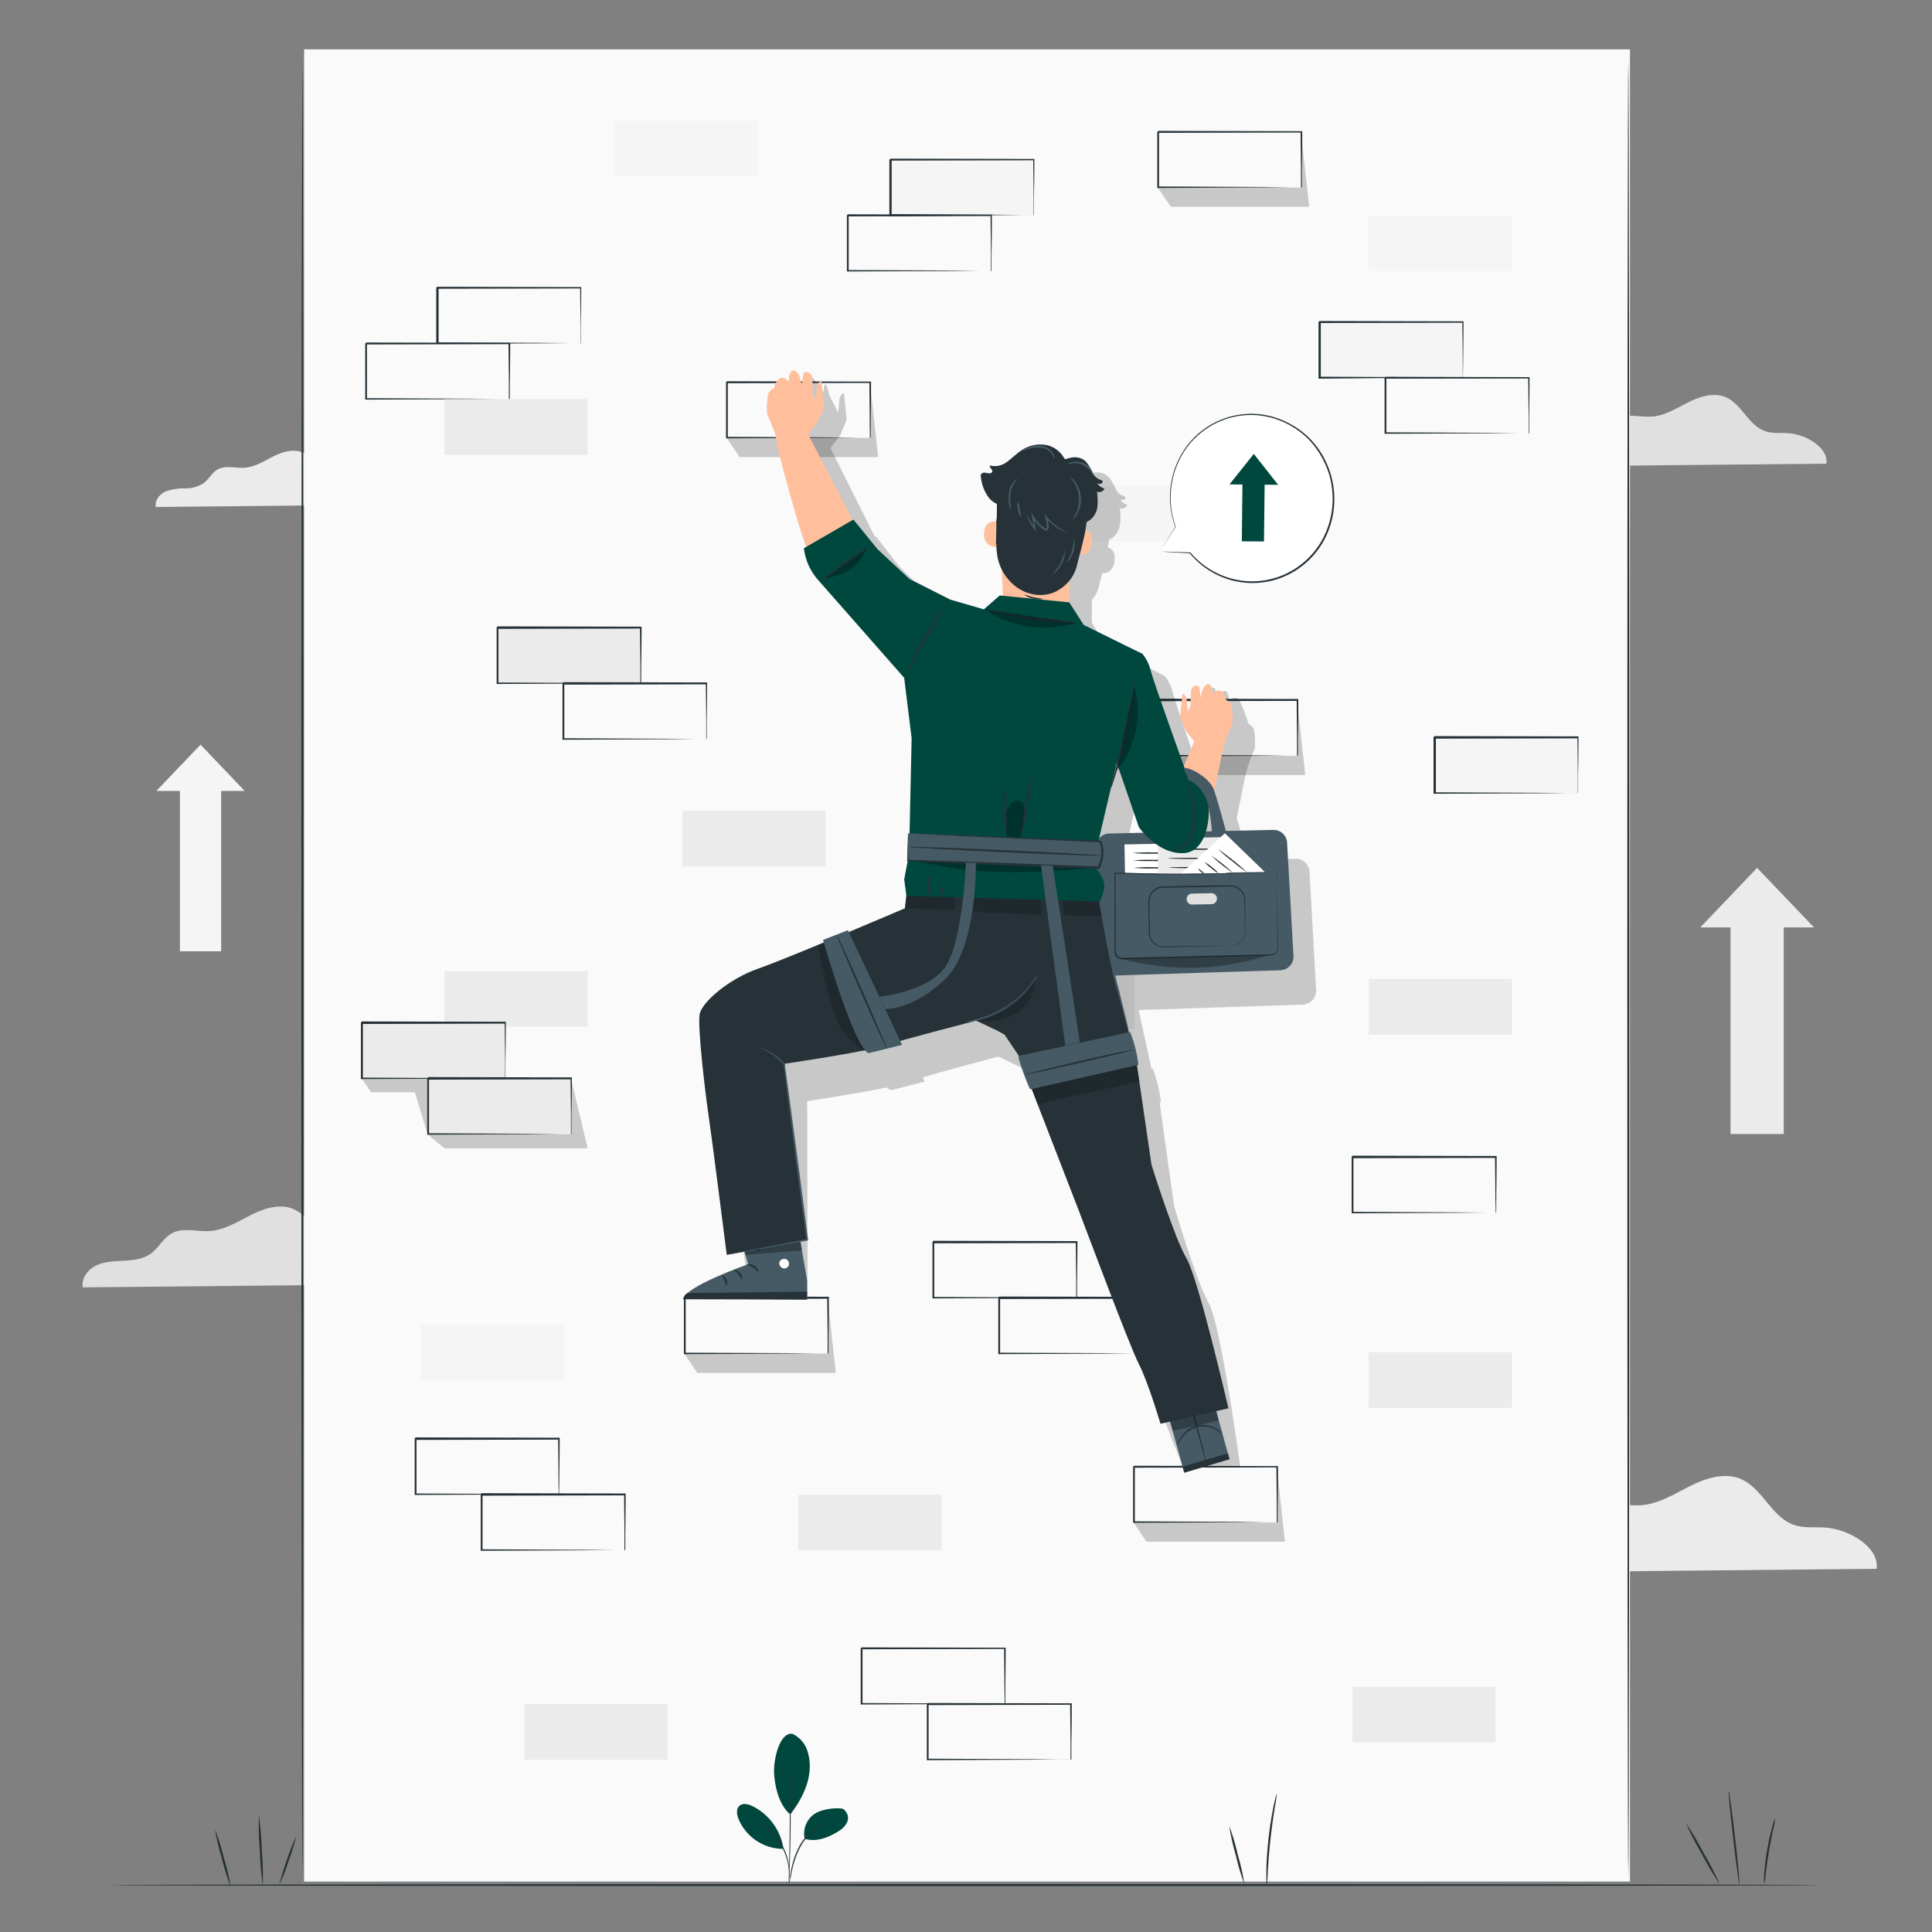 <svg xmlns="http://www.w3.org/2000/svg" viewBox="0 0 500 500"><rect x="0" y="0" width="500" height="500" fill="#808080" stroke="none"/><g id="freepik--background-complete--inject-82"><path d="M472.68,120c.57-4.13-5.26-7.53-9.65-7.88-2.09-.17-4.26.15-6.24-.54-4.29-1.5-6-7-10.19-8.8-3.12-1.32-6.73-.15-9.76,1.38s-6,3.45-9.42,3.66c-2.95.19-6.15-.9-8.73.54-1.92,1.07-2.93,3.29-4.7,4.59s-4,1.55-6.15,1.67-4.37.14-6.33,1-3.58,3-3.17,5.09Z" style="fill:#e0e0e0"></path><path d="M485.66,406c.77-5.58-7.1-10.17-13-10.64-2.82-.23-5.75.2-8.42-.73-5.79-2-8.1-9.49-13.75-11.88-4.22-1.78-9.08-.19-13.17,1.87s-8.14,4.65-12.71,4.94c-4,.26-8.3-1.22-11.78.73-2.59,1.44-3.95,4.43-6.34,6.19s-5.39,2.09-8.29,2.25-5.91.19-8.55,1.4-4.83,4-4.28,6.86Z" style="fill:#ebebeb"></path><path d="M98.78,130.63c.45-3.25-4.14-5.92-7.58-6.2-1.64-.13-3.35.12-4.91-.42-3.37-1.18-4.72-5.53-8-6.92-2.46-1-5.29-.12-7.67,1.09s-4.74,2.71-7.41,2.88c-2.32.14-4.83-.71-6.86.42-1.51.84-2.3,2.58-3.7,3.61a8.83,8.83,0,0,1-4.83,1.31,13.67,13.67,0,0,0-5,.81c-1.53.71-2.81,2.33-2.49,4Z" style="fill:#ebebeb"></path><path d="M105.31,332.35c.64-4.67-5.94-8.51-10.89-8.91-2.36-.19-4.82.17-7-.61-4.85-1.69-6.78-7.94-11.51-9.94-3.53-1.49-7.6-.16-11,1.56s-6.81,3.9-10.64,4.14c-3.32.21-6.94-1-9.85.61-2.17,1.21-3.31,3.71-5.31,5.18s-4.51,1.75-6.94,1.89-4.94.15-7.15,1.17-4.05,3.35-3.59,5.73Z" style="fill:#e0e0e0"></path><rect x="447.86" y="237.4" width="13.76" height="56.08" style="fill:#ebebeb"></rect><polygon points="454.74 240.01 440.03 240.01 447.39 232.31 454.74 224.6 462.1 232.31 469.46 240.01 454.74 240.01" style="fill:#ebebeb"></polygon><rect x="46.56" y="202.66" width="10.68" height="43.53" style="fill:#f5f5f5"></rect><polygon points="51.9 204.69 40.47 204.69 46.19 198.7 51.9 192.72 57.61 198.7 63.32 204.69 51.9 204.69" style="fill:#f5f5f5"></polygon></g><g id="freepik--Floor--inject-82"><path d="M471.31,487.86c0,.14-99.09.26-221.3.26S28.69,488,28.69,487.86s99.07-.26,221.32-.26S471.31,487.71,471.31,487.86Z" style="fill:#263238"></path></g><g id="freepik--Wall--inject-82"><rect x="78.7" y="12.77" width="343.13" height="474.18" style="fill:#fafafa"></rect><rect x="230.42" y="41.3" width="37.07" height="14.42" style="fill:#f5f5f5"></rect><path d="M267.5,55.72a1.67,1.67,0,0,1,0-.27c0-.2,0-.45,0-.76l0-2.88c0-2.51-.06-6.09-.1-10.51l.18.18-37.07.08c-.24.23.31-.32.25-.26h0v7.39c0,2.41,0,4.76,0,7l-.25-.25,26.51.12,7.74.07,2.09,0,.54,0h.2a5.47,5.47,0,0,1-.68,0l-2,0-7.68.07L230.42,56h-.25V48.71c0-1.21,0-2.43,0-3.67V41.32h0c0,.05.5-.5.27-.26l37.07.08h.18v.18c0,4.47-.08,8.08-.1,10.62l0,2.84c0,.3,0,.53,0,.73S267.5,55.73,267.5,55.72Z" style="fill:#263238"></path><path d="M335.68,195.63s0-.09,0-.27,0-.45,0-.75l0-2.88c0-2.52-.06-6.1-.1-10.52l.18.18-37.07.08.26-.26h0v7.4c0,2.41,0,4.76,0,7l-.25-.25,26.5.12,7.74.07,2.09,0,.55,0h.19a5.47,5.47,0,0,1-.68,0l-2,0-7.69.07-26.67.11h-.25v-.25c0-2.25,0-4.6,0-7v-7.4h0l.26-.26,37.07.08h.19v.18c0,4.47-.07,8.08-.09,10.63,0,1.2,0,2.15,0,2.83,0,.3,0,.54,0,.73S335.69,195.64,335.68,195.63Z" style="fill:#263238"></path><polygon points="298.61 195.63 301.96 200.59 337.8 200.59 335.68 181.21 335.68 195.63 298.61 195.63" style="opacity:0.2"></polygon><path d="M225.14,113.34s0-.1,0-.27,0-.45,0-.76l-.05-2.88c0-2.51-.05-6.09-.1-10.52l.18.19-37.07.08.26-.26h0v7.39q0,3.61,0,7l-.25-.25,26.5.12,7.74.07,2.09,0H225a.76.76,0,0,1,.19,0,5.47,5.47,0,0,1-.68,0l-2,0-7.69.07-26.67.12h-.25v-.25c0-2.26,0-4.6,0-7V98.94h0c-.06,0,.49-.5.26-.27l37.07.08h.19v.18c0,4.48-.07,8.09-.09,10.63l0,2.84c0,.29,0,.53,0,.72S225.15,113.35,225.14,113.34Z" style="fill:#263238"></path><polygon points="188.07 113.34 191.42 118.3 227.26 118.3 225.14 98.92 225.14 113.34 188.07 113.34" style="opacity:0.2"></polygon><path d="M336.7,48.54a1.52,1.52,0,0,1,0-.27c0-.2,0-.45,0-.76l0-2.88c0-2.51-.06-6.09-.1-10.51l.18.18-37.07.08c-.24.23.31-.32.25-.26h0v7.39c0,2.41,0,4.76,0,7l-.25-.25,26.51.12,7.74.07,2.09,0,.54,0h.2a5.47,5.47,0,0,1-.68,0l-2,0-7.68.07-26.68.12h-.25V41.53c0-1.21,0-2.43,0-3.67V34.14h0c-.05.05.5-.5.27-.26l37.07.08h.18v.18c0,4.47-.08,8.08-.1,10.62,0,1.21,0,2.15,0,2.84,0,.3,0,.54,0,.73S336.7,48.55,336.7,48.54Z" style="fill:#263238"></path><polygon points="299.62 48.54 302.98 53.5 338.82 53.5 336.7 34.12 336.7 48.54 299.62 48.54" style="opacity:0.2"></polygon><path d="M214.19,350.36a1.67,1.67,0,0,1,0-.27c0-.21,0-.45,0-.76,0-.7,0-1.66,0-2.88,0-2.52-.06-6.09-.1-10.52l.18.18-37.07.08c-.24.23.31-.32.25-.26h0v7.4q0,3.63,0,7l-.25-.25,26.51.11,7.74.07,2.09,0,.54,0,.2,0a5.47,5.47,0,0,1-.68,0l-2,0-7.68.07-26.68.12h-.25v-7.27c0-1.2,0-2.43,0-3.66v-3.74h0c0,.06.5-.49.27-.26l37.07.08h.18v.18c0,4.47-.08,8.09-.1,10.63l0,2.84c0,.29,0,.53,0,.72S214.19,350.36,214.19,350.36Z" style="fill:#263238"></path><polygon points="177.11 350.36 180.47 355.31 216.31 355.31 214.19 335.93 214.19 350.36 177.11 350.36" style="opacity:0.2"></polygon><path d="M131.7,103.31a1.39,1.39,0,0,1,0-.27c0-.2,0-.45,0-.76l0-2.87c0-2.52-.06-6.1-.1-10.52l.18.18-37.07.08c-.24.23.31-.32.26-.26h0v1.87c0,.62,0,1.25,0,1.86V96.3c0,2.41,0,4.76,0,7l-.25-.25,26.51.12,7.74.07,2.09,0,.54,0h.2a5.47,5.47,0,0,1-.68,0l-2,0-7.68.07-26.68.11h-.24v-.25c0-2.25,0-4.6,0-7V92.63c0-.61,0-1.24,0-1.86V88.9h0c0,.06.5-.49.27-.26l37.07.08h.18v.18c0,4.47-.07,8.08-.1,10.62l0,2.84c0,.3,0,.54,0,.73S131.71,103.32,131.7,103.31Z" style="fill:#263238"></path><path d="M150.24,88.89a.91.91,0,0,1,0-.27c0-.2,0-.45,0-.76,0-.7,0-1.66,0-2.88,0-2.51-.05-6.09-.09-10.51l.18.18-37.08.08.26-.26h0v7.39c0,2.41,0,4.75,0,7l-.25-.25,26.51.12,7.74.07,2.08,0H150l.2,0a5.77,5.77,0,0,1-.69,0l-2,0-7.68.07-26.68.12h-.25v-.25q0-3.39,0-7V74.49h0c-.06,0,.5-.5.26-.27l37.08.08h.18v.19c0,4.47-.08,8.08-.1,10.62,0,1.2,0,2.15,0,2.84,0,.29,0,.53,0,.72S150.24,88.9,150.24,88.89Z" style="fill:#263238"></path><rect x="115.03" y="103.31" width="37.07" height="14.42" style="fill:#ebebeb"></rect><rect x="206.61" y="386.82" width="37.07" height="14.42" style="fill:#ebebeb"></rect><rect x="350" y="436.53" width="37.07" height="14.42" style="fill:#ebebeb"></rect><rect x="135.7" y="441.01" width="37.07" height="14.42" style="fill:#ebebeb"></rect><rect x="354.22" y="55.72" width="37.07" height="14.42" style="fill:#f5f5f5"></rect><rect x="273.3" y="125.8" width="37.07" height="14.42" style="fill:#f5f5f5"></rect><rect x="108.96" y="342.73" width="37.07" height="14.42" style="fill:#f5f5f5"></rect><rect x="354.22" y="349.94" width="37.07" height="14.42" style="fill:#ebebeb"></rect><rect x="256.55" y="251.97" width="37.07" height="14.42" style="fill:#ebebeb"></rect><rect x="115.03" y="251.32" width="37.07" height="14.42" style="fill:#ebebeb"></rect><rect x="176.6" y="209.81" width="37.07" height="14.42" style="fill:#ebebeb"></rect><rect x="159.08" y="31.29" width="37.07" height="14.42" style="fill:#f5f5f5"></rect><rect x="354.22" y="253.34" width="37.07" height="14.42" style="fill:#ebebeb"></rect><path d="M256.45,70.14a1.39,1.39,0,0,1,0-.27c0-.2,0-.45,0-.75,0-.7,0-1.66,0-2.88,0-2.52-.06-6.09-.1-10.52l.18.18L219.38,56c-.24.23.31-.32.26-.26h0V70.14l-.25-.25,26.5.12,7.74.07,2.09,0,.54,0h.2a3,3,0,0,1-.68,0l-2,0-7.68.07-26.67.11h-.25v-.26c0-2.25,0-4.6,0-7V59.47c0-.62,0-1.24,0-1.87V55.73h0c-.05.06.5-.49.27-.26l37.07.08h.18v.18c0,4.47-.07,8.09-.1,10.63l0,2.84c0,.29,0,.53,0,.72S256.46,70.15,256.45,70.14Z" style="fill:#263238"></path><rect x="341.48" y="83.34" width="37.07" height="14.42" style="fill:#f5f5f5"></rect><path d="M378.55,97.76s0-.09,0-.27,0-.45,0-.75c0-.7,0-1.66,0-2.88,0-2.52-.05-6.09-.1-10.52l.18.18-37.07.08.26-.26h0v7.4c0,2.41,0,4.76,0,7l-.25-.25,26.5.12,7.74.07,2.09,0,.55,0h.19a3,3,0,0,1-.68,0l-2,0-7.69.07L341.48,98h-.25v-.26c0-2.25,0-4.6,0-7v-7.4h0l.26-.26,37.07.08h.19v.18c0,4.47-.07,8.09-.09,10.63l-.05,2.84c0,.29,0,.53,0,.72S378.56,97.77,378.55,97.76Z" style="fill:#263238"></path><path d="M395.6,112.19a1.67,1.67,0,0,1,0-.27c0-.2,0-.45,0-.76,0-.7,0-1.66,0-2.88,0-2.51-.06-6.09-.1-10.52l.18.19L358.53,98c-.24.23.31-.32.26-.26h0v3.72c0,1.24,0,2.46,0,3.67v7l-.25-.25,26.5.12,7.74.07,2.09,0h.54l.2,0a5.47,5.47,0,0,1-.68,0l-2,0-7.68.07-26.67.12h-.25v-.25q0-3.39,0-7V97.79h0c-.06,0,.49-.5.26-.27l37.07.08h.18v.18c0,4.48-.07,8.09-.1,10.63,0,1.2,0,2.15,0,2.84,0,.29,0,.53,0,.72S395.61,112.2,395.6,112.19Z" style="fill:#263238"></path><rect x="128.65" y="162.49" width="37.07" height="14.42" style="fill:#ebebeb"></rect><path d="M165.72,176.92a1.67,1.67,0,0,1,0-.27c0-.2,0-.45,0-.76,0-.7,0-1.66,0-2.88,0-2.52-.06-6.09-.1-10.52l.18.18-37.07.08.26-.26h0v3.74c0,1.23,0,2.46,0,3.66v7l-.25-.25,26.5.11,7.74.07,2.09,0h.54l.2,0a5.47,5.47,0,0,1-.68,0l-2,0-7.68.07-26.67.12h-.25v-.25q0-3.39,0-7v-7.4h0l.26-.26,37.07.08h.18v.18c0,4.47-.07,8.09-.1,10.63l0,2.84c0,.29,0,.53,0,.72A1.1,1.1,0,0,1,165.72,176.92Z" style="fill:#263238"></path><path d="M182.77,191.34a.91.91,0,0,1,0-.27c0-.2,0-.45,0-.76l0-2.88c0-2.51-.05-6.09-.09-10.51l.18.18-37.08.08.26-.26h0v7.39c0,2.41,0,4.76,0,7l-.25-.25,26.51.12,7.74.07,2.08,0,.55,0h.2a5.77,5.77,0,0,1-.69,0l-2,0-7.68.07-26.68.12h-.25v-.25c0-2.25,0-4.6,0-7v-7.39h0l.26-.26,37.08.08H183v.18c0,4.47-.08,8.08-.1,10.62l0,2.84c0,.3,0,.53,0,.73A1.66,1.66,0,0,1,182.77,191.34Z" style="fill:#263238"></path><rect x="371.27" y="190.9" width="37.07" height="14.42" style="fill:#f5f5f5"></rect><path d="M408.34,205.32s0-.09,0-.27,0-.45,0-.75c0-.7,0-1.66,0-2.88,0-2.52-.06-6.09-.1-10.52l.18.18-37.07.08.26-.26h0v3.74c0,1.23,0,2.46,0,3.66v7l-.25-.25,26.5.12,7.74.07,2.09,0,.55,0h.19a4.12,4.12,0,0,1-.68,0l-2,0-7.68.07-26.67.11H371v-.26c0-2.25,0-4.6,0-7v-7.4h0l.26-.26,37.07.08h.18v.18c0,4.47-.07,8.08-.1,10.63,0,1.2,0,2.15,0,2.83,0,.3,0,.54,0,.73S408.35,205.33,408.34,205.32Z" style="fill:#263238"></path><path d="M278.52,335.93a1.52,1.52,0,0,1,0-.27c0-.2,0-.45,0-.76,0-.69,0-1.66,0-2.88,0-2.51-.06-6.09-.1-10.51l.18.18-37.07.08c-.24.23.31-.32.25-.26h0v7.39c0,2.41,0,4.76,0,7l-.25-.25,26.51.12,7.74.07,2.09,0,.54,0h.2a5.67,5.67,0,0,1-.68,0l-2,0-7.68.07-26.68.12h-.25v-7.26c0-1.21,0-2.43,0-3.67v-3.72h0c-.05.05.5-.5.27-.26l37.07.08h.18v.18c0,4.47-.08,8.08-.1,10.62,0,1.21,0,2.15,0,2.84,0,.3,0,.54,0,.73S278.52,335.94,278.52,335.93Z" style="fill:#263238"></path><path d="M295.56,350.36s0-.1,0-.27,0-.45,0-.76c0-.7,0-1.66,0-2.88,0-2.52-.06-6.09-.1-10.52l.18.18-37.07.08.26-.26h0v7.4q0,3.63,0,7l-.25-.25,26.5.11,7.74.07,2.09,0,.55,0,.19,0a5.47,5.47,0,0,1-.68,0l-2,0-7.69.07-26.67.12h-.25v-.25c0-2.26,0-4.6,0-7v-7.4h0l.26-.26,37.07.08h.19v.18c0,4.47-.07,8.09-.09,10.63l0,2.84c0,.29,0,.53,0,.72A.64.64,0,0,1,295.56,350.36Z" style="fill:#263238"></path><path d="M144.57,386.82a.91.91,0,0,1,0-.27c0-.2,0-.45,0-.76l-.05-2.88c0-2.52,0-6.09-.09-10.52l.18.18-37.08.08c-.23.24.32-.31.26-.26h0v7.38c0,2.42,0,4.76,0,7l-.25-.25,26.51.11,7.74.07,2.08,0h.55l.2,0a5.77,5.77,0,0,1-.69,0l-2,0-7.68.07-26.68.12h-.25v-.25q0-3.39,0-7v-7.38h0l.26-.26,37.08.08h.18v.18c0,4.47-.08,8.09-.1,10.63,0,1.2,0,2.15-.05,2.84,0,.29,0,.53,0,.72S144.57,386.82,144.57,386.82Z" style="fill:#263238"></path><path d="M161.61,401.24s0-.1,0-.27,0-.45,0-.76c0-.69,0-1.66,0-2.88,0-2.51-.06-6.09-.1-10.51l.18.18-37.07.08.26-.26h0v7.39c0,2.41,0,4.76,0,7l-.25-.25,26.5.12,7.74.07,2.09,0,.55,0h.19a5.47,5.47,0,0,1-.68,0l-2,0-7.69.07-26.67.12h-.25v-.25c0-2.25,0-4.6,0-7v-7.39h0c-.06.05.49-.5.26-.26l37.07.08h.18v.18c0,4.47-.07,8.08-.09,10.62l0,2.84c0,.3,0,.53,0,.73S161.62,401.25,161.61,401.24Z" style="fill:#263238"></path><path d="M260,441s0-.1,0-.27,0-.45,0-.76l-.05-2.88c0-2.52-.06-6.09-.1-10.52l.18.18-37.07.08.26-.26h0V434q0,3.63,0,7l-.25-.25,26.5.11,7.74.07,2.09,0,.55,0,.19,0a5.47,5.47,0,0,1-.68,0l-2,0-7.69.07-26.67.12h-.25V441c0-2.26,0-4.6,0-7v-7.4h0l.26-.26,37.07.08h.19v.18c0,4.47-.07,8.09-.09,10.63l0,2.84c0,.29,0,.53,0,.72A.64.64,0,0,1,260,441Z" style="fill:#263238"></path><path d="M277.05,455.43a1.67,1.67,0,0,1,0-.27c0-.2,0-.45,0-.76l0-2.88c0-2.51-.06-6.09-.1-10.51l.18.18-37.07.08c-.24.23.31-.32.26-.26h0v3.72c0,1.24,0,2.46,0,3.67v7l-.25-.25,26.5.12,7.74.07,2.09,0h.54l.2,0a5.47,5.47,0,0,1-.68,0l-2,0-7.68.07-26.67.12h-.25v-.25c0-2.25,0-4.6,0-7V441h0l.26-.26,37.07.08h.18V441c0,4.47-.07,8.08-.1,10.62,0,1.2,0,2.15,0,2.84,0,.29,0,.53,0,.73S277.06,455.44,277.05,455.43Z" style="fill:#263238"></path><path d="M387.08,313.88a1.67,1.67,0,0,1,0-.27c0-.2,0-.45,0-.76L387,310c0-2.51-.05-6.09-.09-10.52l.18.18-37.07.08c-.24.24.31-.31.25-.26h0v7.39q0,3.61,0,7l-.25-.25,26.51.12,7.74.07,2.08,0h.55l.2,0a5.67,5.67,0,0,1-.68,0l-2,0-7.68.07-26.68.12h-.25v-7.26c0-1.21,0-2.43,0-3.67v-3.72h0c-.05.06.5-.49.27-.26l37.07.08h.18v.18c0,4.47-.08,8.09-.1,10.63,0,1.2,0,2.15,0,2.84,0,.29,0,.53,0,.72S387.08,313.88,387.08,313.88Z" style="fill:#263238"></path><path d="M330.43,394s0-.1,0-.27,0-.45,0-.76l0-2.88c0-2.51-.06-6.09-.1-10.52l.18.19-37.07.08.26-.26h0v3.72c0,1.24,0,2.46,0,3.67v7l-.25-.25,26.5.12,7.74.07,2.09,0h.55l.19,0a5.47,5.47,0,0,1-.68,0l-2,0-7.68.07-26.67.12h-.25V394q0-3.39,0-7v-7.39h0c-.06.05.49-.5.26-.27l37.07.08h.18v.17c0,4.48-.07,8.09-.1,10.63l0,2.84c0,.29,0,.53,0,.72S330.44,394,330.43,394Z" style="fill:#263238"></path><polygon points="93.65 279.15 96.01 282.68 107.36 282.68 110.69 293.58 115.03 297.19 152.1 297.19 147.77 279.15 93.65 279.15" style="opacity:0.2"></polygon><rect x="93.65" y="264.73" width="37.07" height="14.42" style="fill:#ebebeb"></rect><path d="M130.72,279.15s0-.09,0-.27,0-.45,0-.75l0-2.88c0-2.52-.06-6.1-.1-10.52l.18.18L93.65,265l.26-.26h0v7.4c0,2.41,0,4.76,0,7l-.25-.25,26.5.12,7.74.07,2.09,0,.55,0h.19a5.47,5.47,0,0,1-.68,0l-2,0-7.69.07-26.67.11H93.4v-.25c0-2.25,0-4.6,0-7v-7.4h0l.26-.26,37.07.08h.18v.18c0,4.47-.07,8.08-.1,10.63l0,2.83c0,.3,0,.54,0,.73S130.73,279.16,130.72,279.15Z" style="fill:#263238"></path><rect x="110.69" y="279.15" width="37.07" height="14.42" style="fill:#ebebeb"></rect><path d="M147.77,293.58a1.67,1.67,0,0,1,0-.27c0-.2,0-.45,0-.76,0-.7,0-1.66,0-2.88,0-2.52-.06-6.09-.1-10.52l.18.18-37.07.08c-.24.24.31-.31.25-.26h0v7.39q0,3.62,0,7l-.25-.25,26.51.12,7.74.06,2.09,0h.54l.2,0a5.47,5.47,0,0,1-.68,0l-2,0-7.68.07-26.68.12h-.25v-7.26c0-1.21,0-2.43,0-3.67v-3.72h0c-.05.06.5-.49.27-.26l37.07.08H148v.18c0,4.47-.08,8.09-.1,10.63,0,1.2,0,2.15,0,2.84,0,.29,0,.53,0,.72S147.77,293.58,147.77,293.58Z" style="fill:#263238"></path><polygon points="293.36 394.03 296.71 398.99 332.55 398.99 330.43 379.61 330.43 394.03 293.36 394.03" style="opacity:0.2"></polygon><path d="M421.41,485.68c-.14,0-.26-105.2-.26-234.95s.12-235,.26-235,.26,105.18.26,235S421.56,485.68,421.41,485.68Z" style="fill:#263238"></path><path d="M78.28,17.31c.15,0,.26,104.66.26,233.73s-.11,233.76-.26,233.76S78,380.16,78,251,78.14,17.31,78.28,17.31Z" style="fill:#263238"></path></g><g id="freepik--Plants--inject-82"><path d="M205.12,448.73a7.37,7.37,0,0,1,3.81,4.32,13,13,0,0,1,.51,5.86c-.43,3.8-2.59,7.64-4.92,10.68-3.2-2.8-3.93-7.67-4.15-10.17-.35-3.94,1.42-11.28,4.75-10.69" style="fill:#00473E"></path><path d="M208.24,475.86a6.28,6.28,0,0,1,2-6c1.64-1.47,5-2,7.17-1.85,1,.08,1.1.3,1.68,1.14a2.65,2.65,0,0,1,0,2.72,5.41,5.41,0,0,1-2,2c-2.78,1.74-5.78,2.91-8.92,2" style="fill:#00473E"></path><path d="M204.14,487.52a4,4,0,0,1,.11-.78l.39-2.11a22,22,0,0,1,2.18-6.75,13.45,13.45,0,0,1,4.84-5.14,8.87,8.87,0,0,1,2-.87,3.77,3.77,0,0,1,.57-.15c.13,0,.2,0,.2,0a15.84,15.84,0,0,0-2.64,1.22,13.89,13.89,0,0,0-4.7,5.11,23.75,23.75,0,0,0-2.23,6.65c-.19.88-.35,1.6-.47,2.09A4,4,0,0,1,204.14,487.52Z" style="fill:#263238"></path><path d="M204.26,454.44a1.73,1.73,0,0,1,0,.34c0,.25,0,.58.06,1,0,.85.09,2.08.14,3.6.1,3.05.18,7.26.16,11.91s-.14,8.86-.26,11.91c-.06,1.52-.12,2.75-.18,3.6,0,.4-.05.73-.06,1a1.38,1.38,0,0,1,0,.34,1.8,1.8,0,0,1,0-.34c0-.26,0-.58,0-1,0-.89.06-2.11.09-3.61.08-3,.16-7.25.18-11.9s0-8.86-.07-11.9c0-1.5-.05-2.72-.06-3.61,0-.4,0-.73,0-1A1.23,1.23,0,0,1,204.26,454.44Z" style="fill:#263238"></path><path d="M202.71,478.18a14.71,14.71,0,0,0-8-10.77c-1.07-.52-2.47-.85-3.35-.06s-.68,2.23-.25,3.34a12.57,12.57,0,0,0,11.55,7.8" style="fill:#00473E"></path><path d="M195.2,471a3.8,3.8,0,0,1,.68.3,6.64,6.64,0,0,1,.76.41,10.68,10.68,0,0,1,1,.61c.35.25.74.51,1.12.84s.78.69,1.19,1.08a16.37,16.37,0,0,1,2.26,2.91,16,16,0,0,1,1.49,3.36,17.19,17.19,0,0,1,.57,3,9.73,9.73,0,0,1,.05,1.16,5.78,5.78,0,0,1,0,.87,3.37,3.37,0,0,1-.08.73c-.06,0,.05-1.05-.14-2.74a11.22,11.22,0,0,0-.22-1.36,15.13,15.13,0,0,0-.4-1.53,16.09,16.09,0,0,0-1.48-3.3,17.07,17.07,0,0,0-2.2-2.87c-.4-.39-.77-.77-1.16-1.08a12.27,12.27,0,0,0-1.08-.86C196.13,471.5,195.17,471.07,195.2,471Z" style="fill:#263238"></path><path d="M436.27,471.76a78.93,78.93,0,0,1,4.63,7.8,80.13,80.13,0,0,1,4.17,8.06,80.41,80.41,0,0,1-4.63-7.8A82.74,82.74,0,0,1,436.27,471.76Z" style="fill:#263238"></path><path d="M447.38,463.52c.15,0,.88,5.36,1.65,12s1.28,12.05,1.14,12.07-.88-5.36-1.65-12S447.24,463.53,447.38,463.52Z" style="fill:#263238"></path><path d="M459.45,470.52A13.76,13.76,0,0,1,459,473c-.33,1.53-.77,3.65-1.17,6s-.68,4.5-.87,6.06a13.84,13.84,0,0,1-.38,2.52,11.16,11.16,0,0,1,0-2.55,62.27,62.27,0,0,1,2.06-12.12A11.23,11.23,0,0,1,459.45,470.52Z" style="fill:#263238"></path><path d="M318.13,472.56a58.5,58.5,0,0,1,2.21,7.47,57.14,57.14,0,0,1,1.71,7.61,58.5,58.5,0,0,1-2.21-7.47A57.14,57.14,0,0,1,318.13,472.56Z" style="fill:#263238"></path><path d="M330.41,464.21a25.45,25.45,0,0,1-.48,3.47c-.34,2.13-.78,5.08-1.14,8.35s-.56,6.25-.69,8.4a27.29,27.29,0,0,1-.27,3.49,3,3,0,0,1-.09-.94c0-.6,0-1.48,0-2.56,0-2.17.19-5.16.54-8.45s.86-6.24,1.29-8.36c.22-1.06.41-1.91.57-2.5A3.58,3.58,0,0,1,330.41,464.21Z" style="fill:#263238"></path><path d="M67,469.86a81.14,81.14,0,0,1,.76,9,76.14,76.14,0,0,1,.24,9.05,81.14,81.14,0,0,1-.76-9A78.78,78.78,0,0,1,67,469.86Z" style="fill:#263238"></path><path d="M76.63,475.2a43.83,43.83,0,0,1-1.95,6.43,43.45,43.45,0,0,1-2.45,6.26,88.7,88.7,0,0,1,4.4-12.69Z" style="fill:#263238"></path><path d="M55.66,473.53a54.66,54.66,0,0,1,2.27,7.28,55.32,55.32,0,0,1,1.77,7.43A56.32,56.32,0,0,1,57.43,481,58.94,58.94,0,0,1,55.66,473.53Z" style="fill:#263238"></path></g><g id="freepik--speech-bubble--inject-82"><path d="M300.2,142.7l7.91.36a21.35,21.35,0,0,0,9.66,6.55,20.89,20.89,0,0,0,26.53-14,22,22,0,0,0-13.92-27.34,20.89,20.89,0,0,0-26.53,14,22.16,22.16,0,0,0,.38,14h0Z" style="fill:#fff"></path><path d="M300.2,142.7l.28-.43c.19-.29.46-.69.8-1.22l3-4.69h-.16a.1.1,0,0,0,.14,0,.11.11,0,0,0,0-.12,22.22,22.22,0,0,1-1.07-10.58,21.29,21.29,0,0,1,2-6.56,20.8,20.8,0,0,1,11.85-10.57,20.55,20.55,0,0,1,9.05-1,21.23,21.23,0,0,1,9.07,3.33,21.55,21.55,0,0,1,3.87,3.23,23.16,23.16,0,0,1,3,4.16,23.59,23.59,0,0,1,2,4.69,23.19,23.19,0,0,1,.82,4.93,22.06,22.06,0,0,1-1.55,9.46,20.91,20.91,0,0,1-12.25,11.89,20.6,20.6,0,0,1-14.29-.11,21.34,21.34,0,0,1-8.7-6.14.11.11,0,0,0-.07,0l-5.86-.21-1.53,0h-.53l.49,0,1.49.09,5.93.34-.08,0a21.37,21.37,0,0,0,8.76,6.3,20.9,20.9,0,0,0,14.51.18,21.21,21.21,0,0,0,12.53-12.09,22.44,22.44,0,0,0,1.59-9.65,23.61,23.61,0,0,0-.84-5,23.31,23.31,0,0,0-2-4.78,22.36,22.36,0,0,0-3.09-4.24,21.89,21.89,0,0,0-13.21-6.69,21,21,0,0,0-16.61,5.55A21.39,21.39,0,0,0,305,119a21.67,21.67,0,0,0-2,6.67,22.35,22.35,0,0,0,1.18,10.69l.18-.09h0a.11.11,0,0,0-.14,0,.05.05,0,0,0,0,0q-1.93,3.13-3,4.82c-.32.52-.57.92-.74,1.21S300.2,142.7,300.2,142.7Z" style="fill:#263238"></path><polygon points="330.79 125.47 324.48 117.47 318.18 125.37 330.79 125.47" style="fill:#00473E"></polygon><polygon points="321.38 140.09 327.12 140.13 327.3 124.17 321.56 124.13 321.38 140.09" style="fill:#00473E"></polygon></g><g id="freepik--Character--inject-82"><path d="M338.91,225.69a3.57,3.57,0,0,0-3.59-3.44l-12.26.28c-.47-1.83-2.05-7.92-3-10.78l1.95-9.64.88-3.62s1.49-4,1.8-4.61a15.13,15.13,0,0,0-.23-5.24,2.63,2.63,0,0,0-1.34-1.29s-1.81-5.83-2.84-6.58-2.28.75-2.28.75v-1.07c-.42-1.72-.93-2-1.87-1.24a3.84,3.84,0,0,0-1.14,2s-.25-1.56-.45-2.63-1.45-.43-1.87,0,1.22,10.26,1.22,10.26l-.61,1.5a19.77,19.77,0,0,1-.31-2.79c-.11-1.83-2.66-7.42-2.66-7.42L311.2,192l1.46,3.55,2.22,2.95c-.35.87-1.83,4.48-2.68,6.62-2.6-7.52-8.32-24.16-8.66-25.88a11.28,11.28,0,0,0-2.06-4.26l-15.18-7.77-3.74-6.06h0l0-5.83a9.17,9.17,0,0,0,1.89-3.78c.2-.87.48-2,.78-3.18,1.23,0,2.79-.48,3.18-3s-.65-3.34-1.67-3.66c0-.25.09-.52.12-.74l.15-1.25a7.8,7.8,0,0,0,1.25-.84,5.38,5.38,0,0,0,1.64-3.44,16,16,0,0,0-.13-3.91,1.48,1.48,0,0,0,1.95-.85,3.5,3.5,0,0,1-1.88-1.44,1.53,1.53,0,0,0,1,.13c.31-.1.54-.53.33-.79a.9.9,0,0,0-.5-.24,3.55,3.55,0,0,1-1.91-1.72,3.4,3.4,0,0,0-.3-.77,4.55,4.55,0,0,0-.43-.65,6.11,6.11,0,0,0-1.22-1.87,4.08,4.08,0,0,0-3.15-1.06,6,6,0,0,0-2.11.58c-.08-.09-.17-.16-.25-.24a6.86,6.86,0,0,0-4.84-3.63,8.5,8.5,0,0,0-6.37,1.56c-1.28.9-2.35,2.11-3.64,3a5,5,0,0,1-4.39,1c-.26.56.75,1,.61,1.64a.7.7,0,0,1-.66.47,7.42,7.42,0,0,1-1.23-.17,1,1,0,0,0-1.06.49,1.22,1.22,0,0,0,0,.63,11.42,11.42,0,0,0,1.85,5.29,6.38,6.38,0,0,0,2.33,2c0,1.34,0,2.69-.05,4l-.08.34c0,.1,0,.19,0,.3-1.24-.18-2.95.12-3.2,2.93-.3,3.25,2,3.84,3.21,3.87q0,.56.09,1.14a16.41,16.41,0,0,0,1.24,4.75l.37,7.22-.85-.08L260.44,163l-8.72-2.64-10.53-5.52-8.25-8-6.27-8-.21.13-11.53-23,2.59-3.43,1.59-3.88-.69-6.94s-1.13.12-1.24,2.12a23.38,23.38,0,0,1-.34,3l-.67-1.64a23.37,23.37,0,0,1-1.5-2.89c-1.59-6.54-1.55.57-1.37-.61,0-.31-4-5.24-4-5.24s.7,2.13-.32,1.24,1.42,1,1,2.91v1.18s-1.36-1.65-2.49-.83a4.24,4.24,0,0,0-1.36,2.59,2.89,2.89,0,0,0-1.48,1.41c-.34.94-.58,5-.24,5.73s2,5.06,2,5.06l.46,2.69s4.11,17.54,7.63,27.74l-.55.33a15.88,15.88,0,0,0,3.71,8.56l22.24,26.24,1.95,16.22-.53,25.53h-.4l-.16,7.23.1,0-.93,5.13.54,4.21-.41,3.55s-6.6,2.94-14.44,6.35l-.22-.48-6.47,2.62s.07.24.19.68l-1.47.63c-6.39,2.74-12.44,5.27-15.46,6.36-7.65,2.76-14.64,9-15.23,12.29s1.43,21,2.31,27.17c.95,6.56,3.9,30.82,3.9,30.82L209,335.29l-.1-49.71,0-.6s12.52-1.87,20.51-3.55a11.38,11.38,0,0,0,1.22.72l8.66-2.23-.49-1.09c7.39-2.18,19.6-5.4,19.6-5.4l5.36,2.62,2,1.14,3.69,5.7c-.3.61,2.83,9.16,3.08,9l.25-.06c4.31,11.53,11.36,30.42,12.17,32.6,1.17,3.16,13,36.13,15.5,41.12,1,1.93,5.06,12.51,5.64,14.06l14.88,0s-5-36.86-8.19-42.45-8.91-25-8.91-25l-3.76-26.75.34-.08a34.74,34.74,0,0,0-2.15-8.8l-.32.07,0-.07-3.3-15.13,42.53-1.41a3.59,3.59,0,0,0,3.4-3.85Zm-49.57,6.57h0Zm8.58,44.17-3.76-15.07Zm-5.06-53.21a3.44,3.44,0,0,0-2.59,1.3l3.12-13.8q.86-2.9,1.62-5.82l.06.2-.26,1.35c.17-.22.33-.45.49-.67l5.22,15.73a17.81,17.81,0,0,0,1.2,1.51Zm25-.57a19.17,19.17,0,0,0,.66-3.49h0l.32-1.55c.35,2.16.51,4.14.57,5Z" style="opacity:0.2"></path><path d="M304.06,375s-.44-1.7-1.35-4.16" style="opacity:0.3"></path><path d="M283.25,249c0-7.15.26-22.9.37-29.83a3.52,3.52,0,0,1,3.44-3.46l42.45-.93a3.5,3.5,0,0,1,3.59,3.31l1.65,29.3a3.51,3.51,0,0,1-3.39,3.71l-44.48,1.42A3.51,3.51,0,0,1,283.25,249Z" style="fill:#455a64"></path><polygon points="305.34 226.14 291.15 225.94 291.01 218.54 305.19 218.27 305.34 226.14" style="fill:#fff"></polygon><path d="M303.7,220.77a43.49,43.49,0,0,1-5.29.16,44.51,44.51,0,0,1-5.28-.17,44.75,44.75,0,0,1,5.28-.15A43.49,43.49,0,0,1,303.7,220.77Z" style="fill:#263238"></path><path d="M303.81,222.69a42.31,42.31,0,0,1-5.28.15,43.49,43.49,0,0,1-5.29-.16,42.41,42.41,0,0,1,5.29-.15A43.38,43.38,0,0,1,303.81,222.69Z" style="fill:#263238"></path><path d="M303.92,224.61a47.5,47.5,0,0,1-5.28.15,43.49,43.49,0,0,1-5.29-.16,43.49,43.49,0,0,1,5.29-.16A44.51,44.51,0,0,1,303.92,224.61Z" style="fill:#263238"></path><polygon points="317.43 226.02 299.73 226.2 299.56 216.97 317.25 216.64 317.43 226.02" style="fill:#ebebeb"></polygon><path d="M315.38,219.75a65.71,65.71,0,0,1-6.59.15c-3.64,0-6.59-.07-6.59-.16a65.71,65.71,0,0,1,6.59-.15C312.43,219.59,315.38,219.66,315.38,219.75Z" style="fill:#263238"></path><path d="M315.52,222.14c0,.09-2.95.16-6.59.16s-6.59-.08-6.59-.17,3-.15,6.59-.15S315.52,222.05,315.52,222.14Z" style="fill:#263238"></path><path d="M315.66,224.54c0,.08-3,.15-6.59.15s-6.59-.08-6.59-.16,2.95-.16,6.59-.16A65.36,65.36,0,0,1,315.66,224.54Z" style="fill:#263238"></path><path d="M330.36,225.56s0,.1,0,.31,0,.54,0,.95c0,.85.06,2.08.09,3.66.08,3.21.18,7.83.3,13.54,0,.36,0,.72,0,1.09a2.06,2.06,0,0,1-.21,1.13,2,2,0,0,1-.86.83,2.52,2.52,0,0,1-1.17.2l-4.86.13-10.71.28-11.83.31-6.26.16-3.2.08-.81,0a4,4,0,0,1-.84,0,2,2,0,0,1-1.36-1,1.74,1.74,0,0,1-.2-.73c0-.26,0-.47,0-.71,0-.47,0-.93,0-1.39,0-.93,0-1.85,0-2.76,0-1.83,0-3.63,0-5.41,0-3.55,0-7-.06-10.26v-.15h.15c12.22.41,22.69.32,30.09.14,3.7-.08,6.64-.19,8.66-.26l2.32-.08h.78l-.21,0-.6,0-2.29.13c-2,.1-4.95.23-8.65.35-7.41.22-17.88.35-30.11,0l.16-.15c0,3.28,0,6.71.07,10.26,0,1.78,0,3.58,0,5.41,0,.91,0,1.83,0,2.75,0,.47,0,.93,0,1.4A2.7,2.7,0,0,0,289,247a1.67,1.67,0,0,0,1.14.88,3.86,3.86,0,0,0,.77,0l.81,0,3.2-.08,6.26-.15,11.84-.29,10.71-.25,4.85-.11a2.24,2.24,0,0,0,1.08-.18,1.68,1.68,0,0,0,.75-.72,1.83,1.83,0,0,0,.19-1c0-.37,0-.73,0-1.08-.08-5.69-.13-10.29-.18-13.49,0-1.59,0-2.83,0-3.69,0-.41,0-.73,0-1S330.36,225.56,330.36,225.56Z" style="fill:#263238"></path><path d="M318.69,244.73s.26,0,.74-.12a3.76,3.76,0,0,0,1.81-1.07,3.86,3.86,0,0,0,.94-3.11c0-1.34-.06-2.85-.11-4.53,0-.84,0-1.71-.05-2.63a3.75,3.75,0,0,0-.83-2.57,3.51,3.51,0,0,0-2.56-1.27c-1,0-2.13,0-3.23.06l-14.42.28a3.5,3.5,0,0,0-3,1.77,3.39,3.39,0,0,0-.47,1.69c0,.62,0,1.22,0,1.82,0,1.21,0,2.4.07,3.56l0,1.72a14.94,14.94,0,0,0,.07,1.66,3.51,3.51,0,0,0,1.72,2.47,3.59,3.59,0,0,0,1.41.45c.48,0,1,0,1.49,0l5.48-.08,7.94-.1h2.92s-.07,0-.19,0l-.57,0-2.15.07-7.94.2-5.49.12c-.5,0-1,.05-1.52,0a3.8,3.8,0,0,1-3.39-3.15,13.91,13.91,0,0,1-.08-1.7c0-.56,0-1.14,0-1.72,0-1.16-.05-2.34-.07-3.55l0-1.83a3.77,3.77,0,0,1,.5-1.85,3.84,3.84,0,0,1,3.25-1.93l14.42-.26c1.12,0,2.18-.05,3.25,0a3.82,3.82,0,0,1,2.75,1.38,4,4,0,0,1,.87,2.74c0,.91,0,1.79,0,2.63,0,1.67,0,3.19.06,4.52,0,.34,0,.66,0,1a3.53,3.53,0,0,1-.2.88,3.62,3.62,0,0,1-2.71,2.39A2.83,2.83,0,0,1,318.69,244.73Z" style="fill:#263238"></path><path d="M305.59,226.06c.2,0,11.4-10.41,11.4-10.41l10.33,10Z" style="fill:#fff"></path><path d="M322.83,225.82a36.81,36.81,0,0,1-3.94-2.95,38,38,0,0,1-3.73-3.2,77.05,77.05,0,0,1,7.67,6.15Z" style="fill:#263238"></path><path d="M319.19,226a43.05,43.05,0,0,1-5.72-4.58,43.05,43.05,0,0,1,5.72,4.58Z" style="fill:#263238"></path><path d="M315.34,226a8.57,8.57,0,0,1-1.88-1.31,8,8,0,0,1-1.68-1.55,8.84,8.84,0,0,1,1.88,1.31A8.28,8.28,0,0,1,315.34,226Z" style="fill:#263238"></path><path d="M311.67,226.14c-.06.07-.46-.16-.89-.5s-.75-.69-.69-.76.45.16.89.51S311.72,226.07,311.67,226.14Z" style="fill:#263238"></path><g style="opacity:0.3"><path d="M289.86,248.08a67.8,67.8,0,0,0,38.87-1Z"></path></g><path d="M313.55,234l-5,.1a1.42,1.42,0,0,1-1.44-1.4h0a1.41,1.41,0,0,1,1.39-1.44l5-.1a1.42,1.42,0,0,1,1.45,1.4h0A1.42,1.42,0,0,1,313.55,234Z" style="fill:#e0e0e0"></path><polygon points="312.18 355.82 318.19 377.64 306.48 381.12 300.42 359.27 312.18 355.82" style="fill:#455a64"></polygon><path d="M312.18,378.53c-.1,0-1.43-4.74-3-10.65s-2.72-10.73-2.63-10.75,1.44,4.74,3,10.66S312.28,378.51,312.18,378.53Z" style="fill:#263238"></path><polygon points="317.77 376.13 306.06 379.57 306.48 381.12 318.19 377.64 317.77 376.13" style="fill:#263238"></polygon><path d="M304.55,374.13s0-.21.17-.55a8.63,8.63,0,0,1,2.3-3.21,6.49,6.49,0,0,1,7.71-.62,5.69,5.69,0,0,1,1.21,1c.24.29.35.47.33.49A11.06,11.06,0,0,0,314.6,370a6.5,6.5,0,0,0-4.91-.62,7.46,7.46,0,0,0-4,3C304.91,373.39,304.61,374.16,304.55,374.13Z" style="fill:#263238"></path><g style="opacity:0.3"><polygon points="314.7 364.61 315.38 367.64 303.49 370.32 302.73 367.6 314.7 364.61"></polygon></g><path d="M189.31,311.91l4.29,15.27S177.17,333,177,336.07l31.88.25v-4.93l-3.54-20.53Z" style="fill:#455a64"></path><path d="M203.27,325.83a1.3,1.3,0,0,1,.91,1.49,1.26,1.26,0,0,1-1.48.92,1.4,1.4,0,0,1-1-1.59,1.31,1.31,0,0,1,1.65-.78" style="fill:#fff"></path><path d="M208.87,336.32v-2.05l-31,.39a2.4,2.4,0,0,0-1.09,1.59Z" style="fill:#263238"></path><path d="M193.31,327.29c0,.15.79.22,1.57.73s1.19,1.16,1.33,1.1-.09-1-1-1.57S193.28,327.14,193.31,327.29Z" style="fill:#263238"></path><path d="M189.94,328.69c0,.16.64.42,1.18,1.09s.69,1.36.85,1.35.25-.89-.43-1.7S189.94,328.54,189.94,328.69Z" style="fill:#263238"></path><path d="M188,332.74c.15,0,.36-.75,0-1.61s-1.15-1.2-1.21-1.07.39.59.71,1.3S187.88,332.73,188,332.74Z" style="fill:#263238"></path><path d="M193.58,323.49c.07.15.79-.07,1.68,0s1.58.34,1.66.2-.59-.69-1.63-.74S193.5,323.37,193.58,323.49Z" style="fill:#263238"></path><path d="M193,320a3,3,0,0,0,1.61,0,7.05,7.05,0,0,0,1.68-.52,8.33,8.33,0,0,0,.93-.49,2.21,2.21,0,0,0,.48-.38.67.67,0,0,0,.07-.84.85.85,0,0,0-.69-.36,2.11,2.11,0,0,0-.6.09,6.9,6.9,0,0,0-1,.34,5.84,5.84,0,0,0-1.49,1c-.74.69-1,1.28-.94,1.31s.43-.44,1.19-1a6.42,6.42,0,0,1,1.44-.81,5.2,5.2,0,0,1,.92-.29c.34-.09.63-.09.72.06s0,.08,0,.18a2.38,2.38,0,0,1-.36.28c-.29.18-.57.34-.85.49a8.93,8.93,0,0,1-1.56.6A9.86,9.86,0,0,0,193,320Z" style="fill:#263238"></path><g style="opacity:0.3"><polygon points="207.05 320.28 207.54 323.59 192.93 324.81 191.99 321.45 207.05 320.28"></polygon></g><path d="M210.66,115.59l-1.54-3.21,2.59-3.31,1.59-3.74-.68-6.68s-1.14.11-1.25,2a20.06,20.06,0,0,1-.34,2.94l-.67-1.58s0-4.65-.46-5.11-1.82-1.13-2,0-.44,3-.44,3-.24-2.71-1.26-3.57-1.59-.51-2,1.3v1.14s-1.36-1.59-2.5-.8a4.09,4.09,0,0,0-1.36,2.5,2.84,2.84,0,0,0-1.47,1.36c-.34.91-.59,4.84-.25,5.52s2,4.87,2,4.87l.47,2.6Z" style="fill:#ffbf9d"></path><path d="M201,114.81s6,24.61,9.68,31.73L223.47,140l-14.35-27.63Z" style="fill:#ffbf9d"></path><path d="M305.79,199.79c.11-.45,3.37-8.1,3.37-8.1l7.38,2.12-3.79,18Z" style="fill:#ffbf9d"></path><path d="M307.81,195l1.41-2.93-2.37-3-1.45-3.42.62-6.11s1,.1,1.14,1.86a20.23,20.23,0,0,0,.31,2.69l.61-1.45s0-4.24.43-4.66,1.66-1,1.86,0,.4,2.7.4,2.7.22-2.48,1.16-3.26,1.45-.47,1.86,1.19v1s1.24-1.45,2.28-.72a3.7,3.7,0,0,1,1.24,2.27,2.63,2.63,0,0,1,1.35,1.25,14,14,0,0,1,.22,5c-.31.62-1.8,4.45-1.8,4.45l-.88,3.49Z" style="fill:#ffbf9d"></path><path d="M276,119.27l-.34-.13a6.75,6.75,0,0,0-5.07-4,8.7,8.7,0,0,0-6.36,1.5c-1.29.87-2.36,2-3.64,2.9a5.12,5.12,0,0,1-4.4.93c-.25.54.76,1,.62,1.58a.7.7,0,0,1-.66.45,7.54,7.54,0,0,1-1.24-.17,1,1,0,0,0-1.06.48,1.26,1.26,0,0,0,0,.61,10.79,10.79,0,0,0,1.85,5.1,5.67,5.67,0,0,0,4.68,2.4,8.91,8.91,0,0,0,4-1.64l7.09-4.34a14.66,14.66,0,0,0,3.07-2.28A4.94,4.94,0,0,0,276,119.27Z" style="fill:#263238"></path><path d="M274.59,119.46a7,7,0,0,1,3.19-1.1,4.18,4.18,0,0,1,3.15,1,9.51,9.51,0,0,1,1.66,2.67,3.92,3.92,0,0,0,2.2,2.16.86.86,0,0,1,.49.23c.21.25,0,.66-.33.76a1.48,1.48,0,0,1-1-.13,3.4,3.4,0,0,0,1.88,1.39,1.49,1.49,0,0,1-1.94.82,15.94,15.94,0,0,1,.13,3.78,5.17,5.17,0,0,1-1.65,3.31c-1.06.9-2.66,1.27-3.23,2.54" style="fill:#263238"></path><path d="M260,162.51l16.79,1.89-.08-14.51s1.18-.1,2-6.3,2.46-16.71,2.46-16.71h0a21.75,21.75,0,0,0-22,0l-1,.59Z" style="fill:#ffbf9d"></path><path d="M259.17,135.35c-.1-.06-4.11-1.79-4.51,2.47s4,3.78,4,3.66S259.17,135.35,259.17,135.35Z" style="fill:#ffbf9d"></path><path d="M279.21,137c.12,0,4-.58,3.36,3.65s-4.78,2.69-4.77,2.56S279.21,137,279.21,137Z" style="fill:#ffbf9d"></path><path d="M257.85,134.71c.19,3.63-.17,5.49.11,7.94a12.63,12.63,0,0,0,5.12,9.29c3.15,2.31,7.73,2.85,11,.66a10,10,0,0,0,4.56-6c.64-2.63,2.06-7.55,2.41-10.24.64-4.84,1-9.2,1-9.2l-13.53-4.25-8.47,3.7Z" style="fill:#263238"></path><path d="M269.81,155a4.57,4.57,0,0,1-2.45-.09,4.65,4.65,0,0,1-2.23-1c.05-.1,1,.34,2.32.65S269.81,154.85,269.81,155Z" style="fill:#263238"></path><path d="M257.76,140.84c.05-3.7.31-7.9.22-11.81a25,25,0,0,1,0-5c.31-1.44.65-1,1.46-2.18,1-1.55,4.23-2.27,6.07-2.4s2.27-1.67,3.5-.28A4.52,4.52,0,0,1,277,122a3.15,3.15,0,0,1,4.76,3.78,3.07,3.07,0,0,1,1.47,4.93c-.76.9-2,1.3-2.81,2.16a3.57,3.57,0,0,0-.7,3.8" style="fill:#263238"></path><path d="M275.69,142.32a8.12,8.12,0,0,1-3.45,6.52,23.37,23.37,0,0,0,2.16-3A23.73,23.73,0,0,0,275.69,142.32Z" style="fill:#455a64"></path><path d="M277.94,139.46a6.59,6.59,0,0,1-2,6.26,19.22,19.22,0,0,0,1.45-3A19,19,0,0,0,277.94,139.46Z" style="fill:#455a64"></path><path d="M262.35,122.59a9.62,9.62,0,0,1,4.8-3.32,5.6,5.6,0,0,1,5.48,1.4" style="fill:#263238"></path><path d="M261.52,132a3.53,3.53,0,0,0,0-1.27,15.18,15.18,0,0,1,0-3,6.4,6.4,0,0,1,1-2.73c.41-.63.79-.93.74-1s-.5.16-1,.79a5.73,5.73,0,0,0-1.19,2.87,10.45,10.45,0,0,0,.09,3.09C261.32,131.57,261.45,132,261.52,132Z" style="fill:#455a64"></path><path d="M264.2,133.8a6.81,6.81,0,0,0-.3-2,7.17,7.17,0,0,0-.44-2,3.32,3.32,0,0,0,0,2.1A3.39,3.39,0,0,0,264.2,133.8Z" style="fill:#455a64"></path><path d="M277.64,134.38a3.71,3.71,0,0,0,1.14-1.4,7.53,7.53,0,0,0-.6-8.33,3.61,3.61,0,0,0-1.34-1.22c0,.06.46.52,1.05,1.42a8.37,8.37,0,0,1,1.35,3.91,8.27,8.27,0,0,1-.77,4.06C278,133.8,277.57,134.32,277.64,134.38Z" style="fill:#455a64"></path><path d="M264.49,116.68a5.92,5.92,0,0,0,1.44-.4,8,8,0,0,1,3.44-.4,4,4,0,0,1,2.86,1.65,9.87,9.87,0,0,1,.63,1.31,1.92,1.92,0,0,0-.33-1.49,3.79,3.79,0,0,0-1.15-1.24,4.58,4.58,0,0,0-1.94-.72,7.07,7.07,0,0,0-3.63.56C264.94,116.31,264.46,116.62,264.49,116.68Z" style="fill:#455a64"></path><path d="M282.93,123a2,2,0,0,0-.36-1.18,4.65,4.65,0,0,0-2.21-2,4.76,4.76,0,0,0-3-.23c-.75.21-1.13.51-1.1.56a8.05,8.05,0,0,0,1.17-.21,5,5,0,0,1,2.72.34,5.23,5.23,0,0,1,2.12,1.74C282.69,122.58,282.85,123,282.93,123Z" style="fill:#455a64"></path><path d="M276.4,138c0-.05-.65-.33-1.71-1a14.45,14.45,0,0,1-3.75-3.29l-.7-.87.31,1.08a9.4,9.4,0,0,1,.34,2.1c0,.35,0,.8-.11.84s-.47-.14-.75-.4a12.82,12.82,0,0,1-2.54-2.88l-.62-1,.2,1.13c.2,1.14.38,2.2.55,3.16l.34-.15a19.22,19.22,0,0,1-2.28-3.76,3.53,3.53,0,0,0,.34,1.16,11.6,11.6,0,0,0,1.64,2.84l.46.58-.12-.73c-.14-1-.3-2-.47-3.17l-.43.16a12.8,12.8,0,0,0,2.61,3,3.56,3.56,0,0,0,.51.38.79.79,0,0,0,.8.07.84.84,0,0,0,.37-.7,5.9,5.9,0,0,0,0-.6,9.53,9.53,0,0,0-.4-2.2l-.39.21a13.25,13.25,0,0,0,4,3.24A5.76,5.76,0,0,0,276.4,138Z" style="fill:#455a64"></path><path d="M270.36,120.64a2.19,2.19,0,0,1,1.46-.87,3.78,3.78,0,0,1,1.73.18,6.21,6.21,0,0,1,3.35,2.54c.18.27.32.68.06.89a.69.69,0,0,1-.49.1,26.84,26.84,0,0,1-6.23-1" style="fill:#263238"></path><path d="M234.17,235.07s-29.79,12.76-37.88,15.58c-7.65,2.66-14.64,8.68-15.22,11.84s1.42,20.26,2.31,26.2c.94,6.32,4.7,36.07,4.7,36.07L209,320.89s-3.76-28.59-4.4-33.53c-.71-5.43-1.56-10.84-1.56-10.84l.09-1.23s20.52-3,25.79-4.7,23.71-6.44,23.71-6.44l5.36,2.52,2,1.11,3.69,5.49s14.33,37,15.5,40,13.05,34.84,15.51,39.64,5.65,15.56,5.65,15.56l17.57-4s-7.73-33.53-10.9-38.92S298,301.43,298,301.43l-3.86-26.49s-6.63-25.49-7-27.11S284,230.55,284,230.55L234.89,229Z" style="fill:#263238"></path><path d="M292.13,267.08a6.3,6.3,0,0,1-.44-1.3l-1-3.57c-.41-1.55-.9-3.35-1.43-5.33s-1.18-4.19-1.59-6.55c-.95-4.7-1.78-9-2.35-12-.27-1.47-.48-2.7-.66-3.66a7.8,7.8,0,0,1-.17-1.36,6.23,6.23,0,0,1,.37,1.32c.22.95.49,2.17.82,3.62.66,3.07,1.55,7.31,2.49,12,.42,2.36,1.07,4.55,1.56,6.56s.94,3.79,1.32,5.35.63,2.66.85,3.61A7.89,7.89,0,0,1,292.13,267.08Z" style="fill:#455a64"></path><path d="M211.73,244.52s2.66,16.32,5.68,21.15a19.64,19.64,0,0,0,7.4,6.89l-10.74-29Z" style="opacity:0.2"></path><polygon points="268.44 285.73 266.68 280.73 294.17 274.94 294.88 279.87 268.44 285.73" style="opacity:0.2"></polygon><path d="M268.51,252.44a3,3,0,0,1-.39.81,16.76,16.76,0,0,1-1.37,2.05A24.12,24.12,0,0,1,253.36,264a19,19,0,0,1-2.42.42,3.43,3.43,0,0,1-.9,0c0-.1,1.26-.25,3.23-.81a26.42,26.42,0,0,0,13.19-8.59C267.77,253.49,268.43,252.39,268.51,252.44Z" style="fill:#455a64"></path><g style="opacity:0.2"><path d="M252.59,264.12a15.22,15.22,0,0,0,10.32-1.81,10.33,10.33,0,0,0,5-8.89c-3.84,4.64-8.18,8.82-15.32,10.7"></path></g><path d="M188.08,324.76a1.87,1.87,0,0,1,.38-.11l1.13-.24,4.25-.86,15.06-2.89-.19.26c-.64-4.88-1.38-10.42-2.16-16.29-1.55-11.84-2.9-22.39-3.72-29.11l0,.08a13.55,13.55,0,0,0-4.71-3.74c-1.28-.6-2-.78-2-.82a2.46,2.46,0,0,1,.55.12,12.28,12.28,0,0,1,1.54.54,13.21,13.21,0,0,1,4.89,3.7l0,0v.05c.94,6.7,2.36,17.25,3.92,29.08.76,5.87,1.48,11.42,2.11,16.3l0,.22-.22,0-15.1,2.71-4.28.72-1.13.18A1.35,1.35,0,0,1,188.08,324.76Z" style="fill:#455a64"></path><polygon points="234.17 235.07 247.1 235.55 247.1 232.19 234.6 231.83 234.17 235.07" style="opacity:0.2"></polygon><polygon points="251.4 232.37 251.4 235.97 269.39 236.82 269.39 232.84 251.4 232.37" style="opacity:0.2"></polygon><polygon points="275.16 233 275.16 236.82 285.18 237.18 284.47 233.27 275.16 233" style="opacity:0.2"></polygon><path d="M234,175.42l-22.25-25.3a15,15,0,0,1-3.7-8.25l12.81-7.4,6.26,7.68,8.26,7.69,10.53,5.33,8.71,2.53,4.1-3.59,18,1.78,3.74,5.84,15.18,7.49-12.75,54.35,2.05,3a5,5,0,0,1,.57,4.46l-.8,2.26-50.14-1.45-.56-4.24,1.27-6.79.65-29.74Z" style="fill:#00473E"></path><path d="M234.86,222.62s3.88.54,10.91,1.87c14.71,2.76,37.76,0,37.76,0Z" style="opacity:0.3"></path><path d="M312.41,206.11c-1.08-3-4.75-4.31-4.75-4.31s-9.49-26.32-9.92-28.48a10.88,10.88,0,0,0-2.07-4.1l-3.76-1.68-6,20.88,8.85,25.68s5,7.12,11.65,6.68S313.48,209.13,312.41,206.11Z" style="fill:#00473E"></path><path d="M225.75,141.09a12.51,12.51,0,0,1-1.94,1.44c-1.23.84-2.93,2-4.78,3.31s-3.51,2.54-4.71,3.42a12.36,12.36,0,0,1-2,1.37A10.22,10.22,0,0,1,214.1,149c1.14-1,2.77-2.23,4.63-3.55s3.6-2.44,4.88-3.21A10.46,10.46,0,0,1,225.75,141.09Z" style="fill:#263238"></path><path d="M279.46,161.24a3.89,3.89,0,0,1-1,0c-.63,0-1.54,0-2.66-.09-2.25-.12-5.36-.39-8.76-.89s-6.46-1.11-8.65-1.63c-1.1-.26-2-.49-2.58-.67a3.34,3.34,0,0,1-.93-.33,32.37,32.37,0,0,1,3.59.64c2.2.43,5.25,1,8.64,1.48s6.48.82,8.72,1A29.65,29.65,0,0,1,279.46,161.24Z" style="fill:#263238"></path><path d="M293.72,176.14a4.6,4.6,0,0,1-.06,1.13c-.07.72-.21,1.76-.39,3-.38,2.57-1,6.1-1.86,10s-1.81,7.32-2.56,9.8c-.38,1.24-.7,2.24-.94,2.92a4.15,4.15,0,0,1-.43,1,5.07,5.07,0,0,1,.23-1.11c.22-.8.48-1.79.78-3,.67-2.5,1.55-6,2.41-9.81s1.54-7.36,2-9.91c.22-1.18.41-2.19.56-3A4.23,4.23,0,0,1,293.72,176.14Z" style="fill:#263238"></path><path d="M302.85,219.84s.3,0,.82,0a4.15,4.15,0,0,0,2.06-.67,5.32,5.32,0,0,0,2-2.46,12.82,12.82,0,0,0,.89-3.91,25,25,0,0,0-.39-7.37c-.38-1.86-.78-3-.7-3a2.48,2.48,0,0,1,.37.75,18.41,18.41,0,0,1,.69,2.17,21.94,21.94,0,0,1,.55,7.5,12.66,12.66,0,0,1-1,4.06,5.53,5.53,0,0,1-2.26,2.58,3.93,3.93,0,0,1-2.25.55C303.12,220,302.84,219.87,302.85,219.84Z" style="fill:#263238"></path><path d="M244.32,157.5a16.76,16.76,0,0,1-1.39,2.36c-.9,1.43-2.12,3.4-3.41,5.62s-2.39,4.28-3.17,5.77a15.45,15.45,0,0,1-1.35,2.37,13.26,13.26,0,0,1,1-2.54c.7-1.53,1.76-3.62,3-5.86s2.57-4.19,3.55-5.57A13,13,0,0,1,244.32,157.5Z" style="fill:#263238"></path><path d="M260.48,216.2a43.82,43.82,0,0,1-.68-6.68,44.38,44.38,0,0,1-.16-6.72,42.16,42.16,0,0,1,.68,6.68A44.38,44.38,0,0,1,260.48,216.2Z" style="fill:#263238"></path><path d="M267.07,200.8a65.76,65.76,0,0,1-1.24,8.07,62.41,62.41,0,0,1-1.76,8,65.76,65.76,0,0,1,1.24-8.07A64,64,0,0,1,267.07,200.8Z" style="fill:#263238"></path><g style="opacity:0.3"><path d="M264.8,208.05c-.37-1-2.06-.94-2.95-.29a4,4,0,0,0-1.39,2.89c-.09,1.1,0,4.94,0,6l3.59.14C264.22,216,265.57,210.19,264.8,208.05Z"></path></g><path d="M241.27,232.12a4.08,4.08,0,0,1-1.26-2.88,4,4,0,0,1,.59-3.08,20.3,20.3,0,0,0-.07,3A22.24,22.24,0,0,0,241.27,232.12Z" style="fill:#263238"></path><path d="M244.15,232.37c-.15,0-.3-.61-.34-1.38s0-1.39.18-1.4.29.61.34,1.37S244.29,232.36,244.15,232.37Z" style="fill:#263238"></path><g style="opacity:0.3"><path d="M289,199.58a24.78,24.78,0,0,0,4.52-22.05Z"></path></g><g style="opacity:0.3"><path d="M279,161.33c-4.19.65-6.84,1.34-11.07,1s-9.64-1.84-12.85-4.61Z"></path></g><path d="M213.63,149.58a16.23,16.23,0,0,0,6.54-2.23,13.3,13.3,0,0,0,4.1-5.34Z" style="opacity:0.3"></path><path d="M235,215.65l49.72,2a8.46,8.46,0,0,1-.42,6.81l-49.46-1.87Z" style="fill:#455a64"></path><path d="M235,215.65a3.7,3.7,0,0,1,0,.48v1.35c0,1.2,0,2.93,0,5.15l-.12-.13c9.31.27,28,.92,49.46,1.73l-.24.14.06-.14A8.93,8.93,0,0,0,285,221a6.57,6.57,0,0,0-.49-3.17l.22.14-35.27-1.55-10.55-.5-2.86-.15-.75,0-.27,0a.77.77,0,0,1,.23,0H236l2.81.08,10.49.36,35.48,1.33h.15l.07.15a7.13,7.13,0,0,1,.54,3.43,9.28,9.28,0,0,1-.89,3.46l-.07.14-.07.15h-.17c-21.48-.81-40.15-1.57-49.45-2h-.12v-.12c.08-2.25.14-4,.19-5.22,0-.56,0-1,.06-1.32A2.17,2.17,0,0,1,235,215.65Z" style="fill:#263238"></path><path d="M285.18,221.44c0,.14-11.26-.25-25.13-.88s-25.12-1.25-25.11-1.39,11.26.24,25.13.87S285.18,221.29,285.18,221.44Z" style="fill:#263238"></path><path d="M213,243.25s7.79,27.4,11.78,29.31l8.67-2.15-14-29.68Z" style="fill:#455a64"></path><path d="M229.51,271.48c-.13.06-3.13-6.48-6.68-14.6s-6.34-14.76-6.21-14.81,3.12,6.48,6.68,14.6S229.64,271.42,229.51,271.48Z" style="fill:#263238"></path><path d="M263.61,273.27c-.3.59,2.84,8.83,3.08,8.64l27.93-6.34a32.89,32.89,0,0,0-2.16-8.49Z" style="fill:#455a64"></path><path d="M293.31,271.64c0,.14-6.22,1.7-14,3.47s-14,3.1-14.07,3,6.22-1.69,14-3.47S293.28,271.5,293.31,271.64Z" style="fill:#263238"></path><path d="M227.6,257.92s12.23-1.13,16.9-7.5S250,223.21,250,223.21l2.56.1s.4,21.87-7.81,29.94-15.61,7.91-15.61,7.91Z" style="fill:#455a64"></path><path d="M269.43,223.92c0,.48,6.26,46.67,6.26,46.67l3.77-.84-7-45.71Z" style="fill:#455a64"></path><path d="M312.66,208.34a48.52,48.52,0,0,1,1,7.27h3.74s-2.11-8-3.22-11.14-6-5.92-7.91-5.74l1.39,3.07.17.09A10,10,0,0,1,312.66,208.34Z" style="fill:#455a64"></path></g></svg>